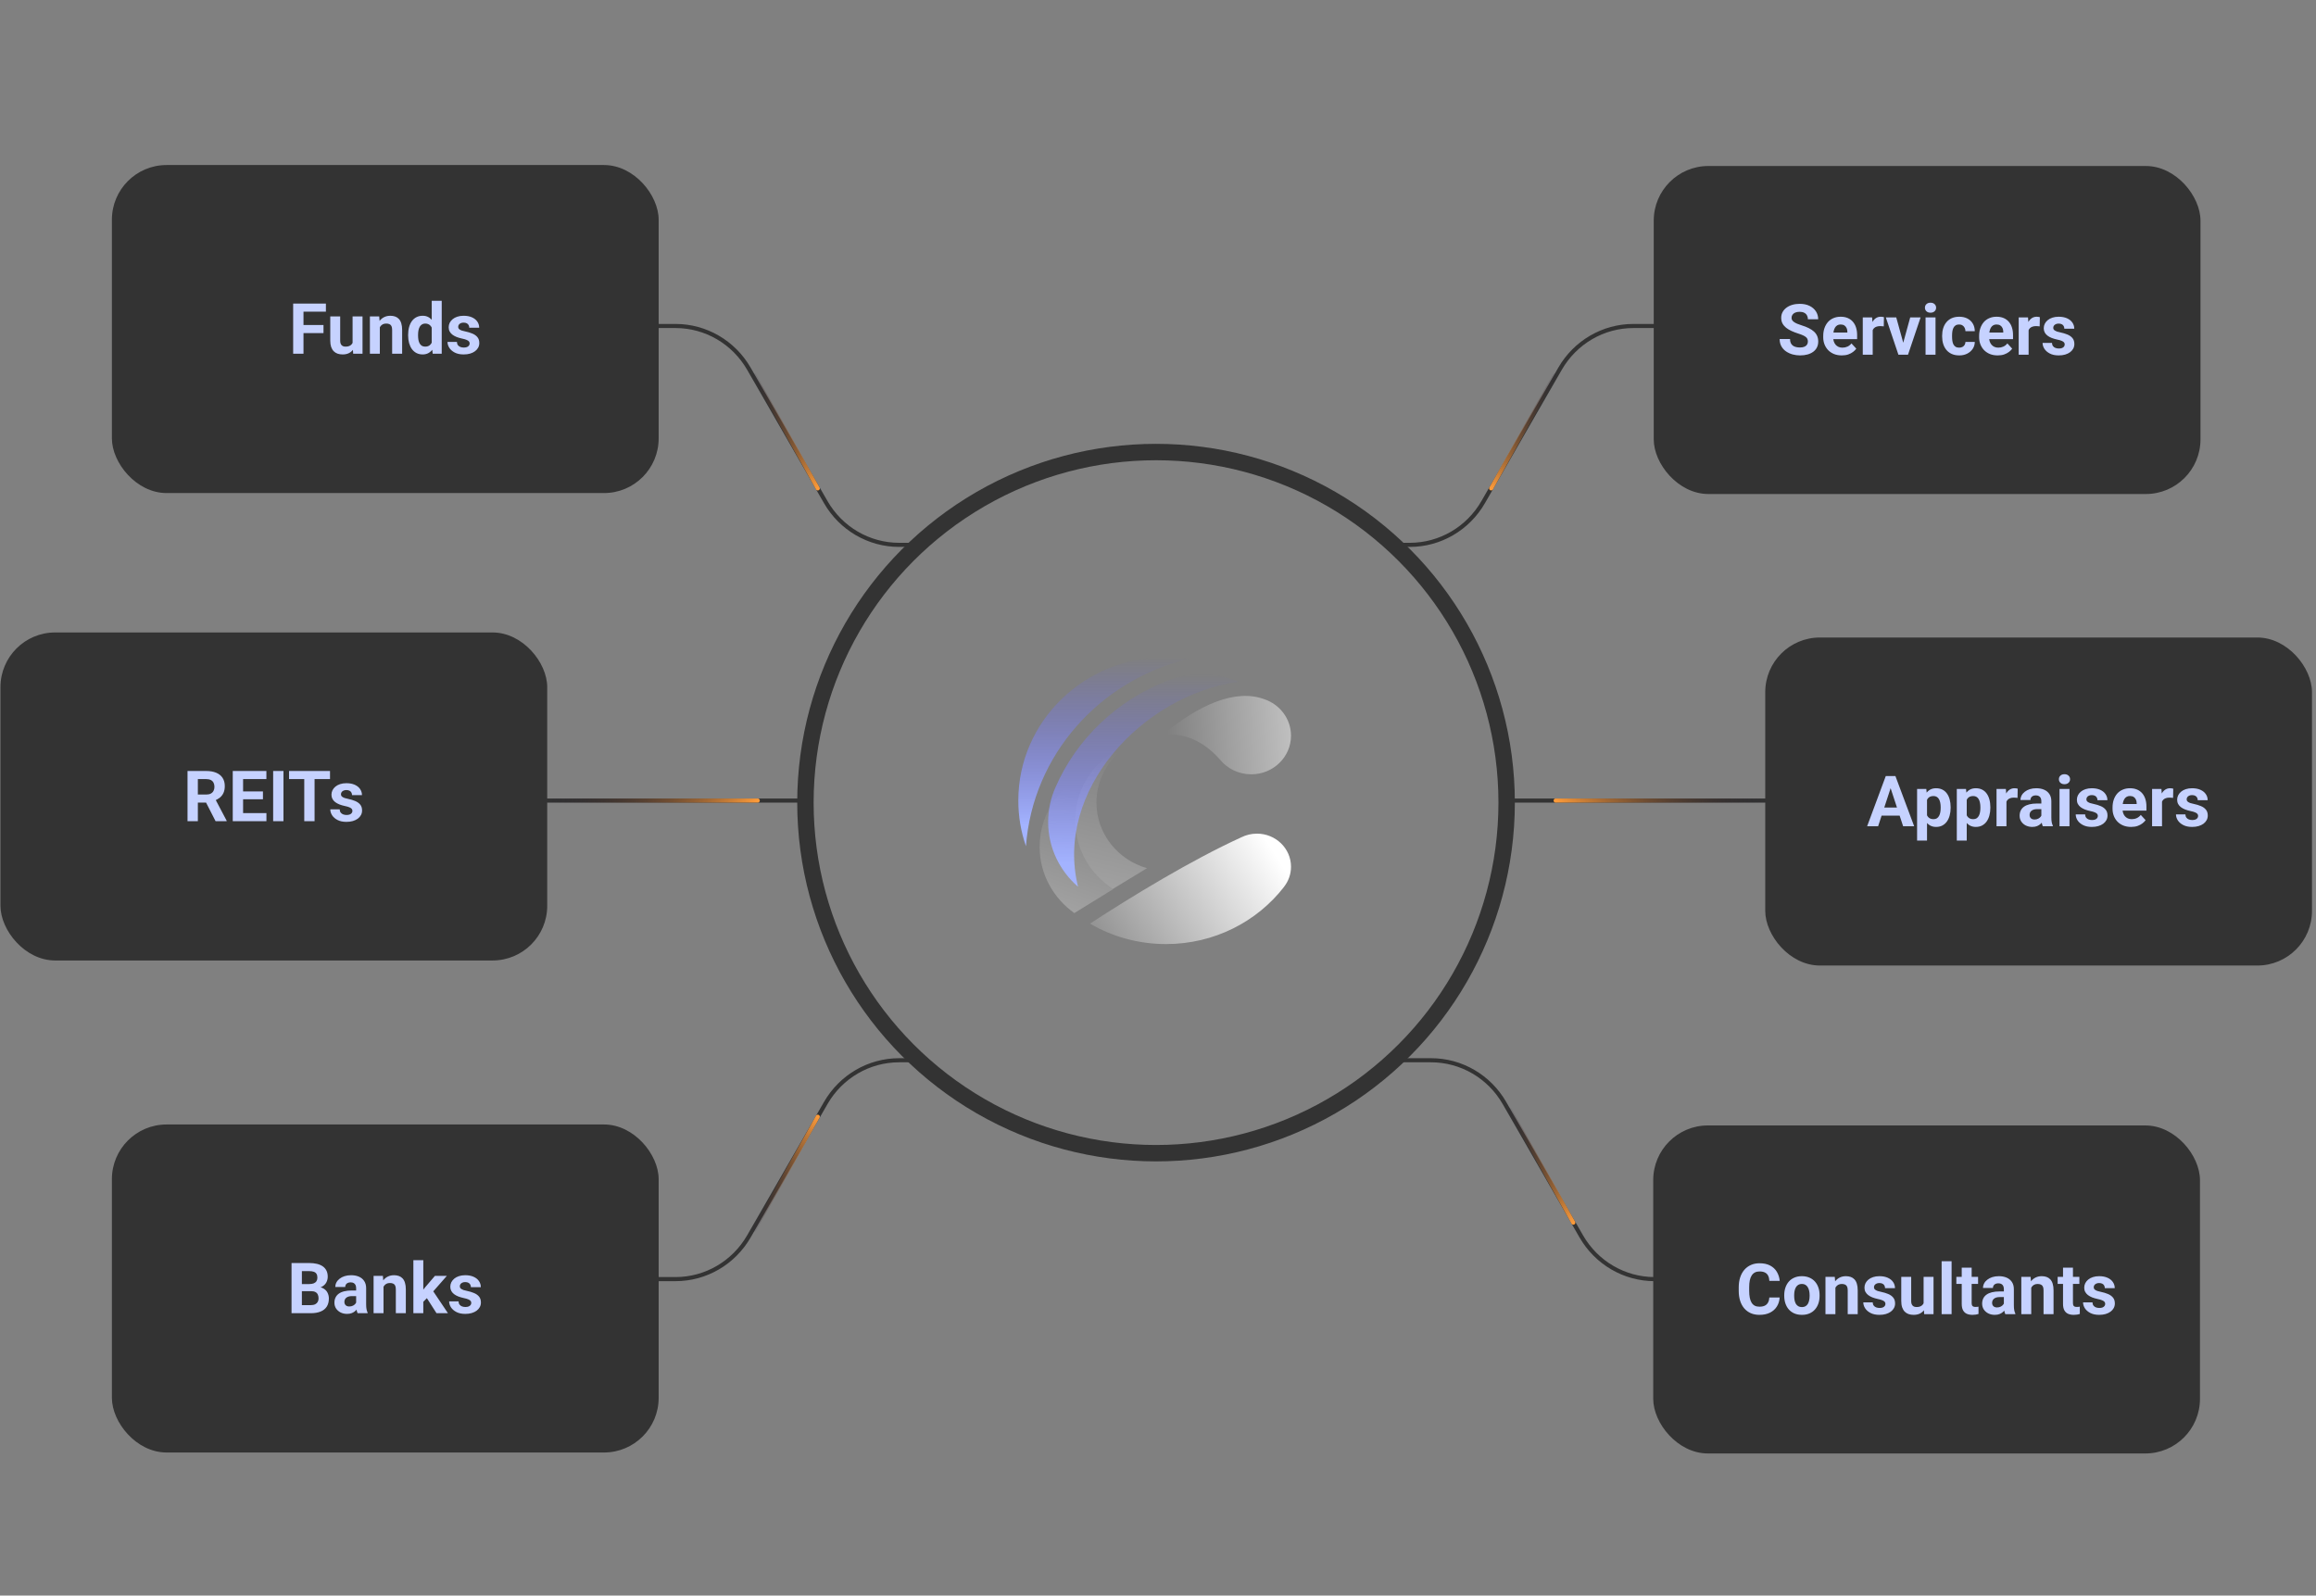 <?xml version="1.0" encoding="UTF-8"?>
<svg xmlns="http://www.w3.org/2000/svg" width="328" height="226" viewBox="0 0 328 226" fill="none">
  <rect x="0" y="0" width="328" height="226" fill="#808080" stroke="none"/>
  <circle cx="163.722" cy="113.683" r="49.655" stroke="#333333" stroke-width="2.323"></circle>
  <g clip-path="url(#clip0_14348_7035)">
    <path d="M181.841 125.618C182.466 124.828 182.837 123.839 182.837 122.766C182.837 120.176 180.675 118.076 178.009 118.076C177.216 118.076 176.468 118.262 175.808 118.591C168.743 121.81 160.226 127 154.367 130.823C157.512 132.661 161.197 133.719 165.136 133.719C171.967 133.719 178.034 130.538 181.851 125.617C181.851 125.617 181.848 125.618 181.841 125.618Z" fill="url(#paint0_linear_14348_7035)"></path>
    <path opacity="0.5" d="M172.765 107.573C173.796 108.853 175.401 109.675 177.204 109.675C180.314 109.675 182.836 107.226 182.836 104.204C182.836 101.804 181.245 99.764 179.03 99.027C174.913 97.525 169.778 99.848 164.732 104.01H164.855C166.555 104.008 169.6 104.003 172.765 107.573Z" fill="url(#paint1_linear_14348_7035)"></path>
    <path opacity="0.3" d="M157.654 125.936C154.407 123.856 152.263 120.282 152.263 116.221C152.263 113.559 153.184 111.106 154.733 109.146C150.337 110.866 147.234 115.047 147.234 119.933C147.234 123.794 149.171 127.214 152.152 129.329L157.654 125.936Z" fill="url(#paint2_linear_14348_7035)"></path>
    <path opacity="0.3" d="M157.613 125.909C154.389 123.826 152.266 120.265 152.266 116.222C152.266 111.068 155.719 106.698 160.5 105.174C157.393 106.811 155.283 110.007 155.283 113.682C155.283 118.081 158.306 121.793 162.443 122.967L157.613 125.909Z" fill="url(#paint3_linear_14348_7035)"></path>
    <path d="M168.403 93.313C167.339 93.15 166.247 93.066 165.136 93.066C153.583 93.066 144.217 102.164 144.217 113.387C144.217 115.65 144.598 117.827 145.3 119.86C146.249 106.921 155.784 96.289 168.403 93.313Z" fill="url(#paint4_linear_14348_7035)"></path>
    <path d="M175.343 96.559C161.644 98.551 149.329 112.059 152.675 125.599C150.077 123.344 148.441 120.065 148.441 116.415C148.441 114.68 148.81 113.028 149.476 111.531C152.449 104.68 158.153 99.221 165.265 96.443C166.773 95.828 168.428 95.488 170.165 95.488C172.01 95.488 173.762 95.871 175.343 96.559Z" fill="url(#paint5_linear_14348_7035)"></path>
  </g>
  <path d="M66.498 113.393L113.775 113.393" stroke="#333333" stroke-width="0.581"></path>
  <path d="M90 46.174H95.675C99.949 46.174 103.904 48.478 106.063 52.228L116.946 71.12C119.106 74.87 123.06 77.174 127.335 77.174H130.001" stroke="#333333" stroke-width="0.581"></path>
  <path d="M115.816 69.174L106.816 53.174" stroke="url(#paint6_linear_14348_7035)" stroke-width="0.581" stroke-linecap="round"></path>
  <path d="M90 181.174H95.675C99.949 181.174 103.904 178.87 106.063 175.12L116.946 156.228C119.106 152.478 123.06 150.174 127.335 150.174H130.001" stroke="#333333" stroke-width="0.581"></path>
  <path d="M115.816 158.174L106.816 174.174" stroke="url(#paint7_linear_14348_7035)" stroke-width="0.581" stroke-linecap="round"></path>
  <path d="M107.317 113.391L76.887 113.391" stroke="url(#paint8_linear_14348_7035)" stroke-width="0.581" stroke-linecap="round"></path>
  <rect x="15.848" y="23.375" width="77.434" height="46.461" rx="7.743" fill="#333333"></rect>
  <path d="M42.982 42.996V50.105H41.518V42.996H42.982ZM45.815 46.033V47.176H42.582V46.033H45.815ZM46.156 42.996V44.144H42.582V42.996H46.156ZM49.935 48.841V44.822H51.342V50.105H50.019L49.935 48.841ZM50.092 47.757L50.507 47.747C50.507 48.099 50.466 48.426 50.385 48.728C50.303 49.028 50.181 49.288 50.019 49.51C49.856 49.728 49.651 49.899 49.403 50.023C49.156 50.143 48.865 50.203 48.529 50.203C48.272 50.203 48.035 50.167 47.816 50.096C47.602 50.021 47.416 49.905 47.26 49.749C47.107 49.59 46.986 49.386 46.898 49.139C46.814 48.888 46.772 48.587 46.772 48.235V44.822H48.178V48.245C48.178 48.401 48.196 48.533 48.231 48.641C48.27 48.748 48.324 48.836 48.393 48.904C48.461 48.973 48.541 49.022 48.632 49.051C48.726 49.08 48.83 49.095 48.944 49.095C49.234 49.095 49.462 49.036 49.628 48.919C49.797 48.802 49.916 48.642 49.984 48.44C50.056 48.235 50.092 48.008 50.092 47.757ZM53.793 45.95V50.105H52.387V44.822H53.705L53.793 45.95ZM53.588 47.278H53.207C53.207 46.888 53.258 46.536 53.358 46.224C53.459 45.908 53.601 45.639 53.783 45.418C53.965 45.193 54.182 45.023 54.433 44.905C54.687 44.785 54.97 44.725 55.282 44.725C55.53 44.725 55.756 44.76 55.961 44.832C56.166 44.904 56.342 45.018 56.488 45.174C56.638 45.33 56.752 45.537 56.83 45.794C56.911 46.051 56.952 46.365 56.952 46.736V50.105H55.536V46.731C55.536 46.497 55.504 46.315 55.438 46.185C55.373 46.054 55.277 45.963 55.15 45.911C55.027 45.856 54.874 45.828 54.691 45.828C54.503 45.828 54.338 45.866 54.198 45.94C54.062 46.015 53.948 46.12 53.856 46.253C53.769 46.383 53.702 46.536 53.656 46.712C53.611 46.888 53.588 47.077 53.588 47.278ZM61.142 48.953V42.605H62.558V50.105H61.283L61.142 48.953ZM57.802 47.527V47.425C57.802 47.021 57.847 46.655 57.938 46.326C58.03 45.994 58.163 45.709 58.339 45.472C58.515 45.234 58.731 45.05 58.988 44.92C59.245 44.79 59.538 44.725 59.867 44.725C60.176 44.725 60.447 44.79 60.678 44.92C60.912 45.05 61.111 45.236 61.273 45.477C61.44 45.714 61.573 45.996 61.674 46.321C61.775 46.644 61.848 46.997 61.894 47.381V47.605C61.848 47.973 61.775 48.315 61.674 48.631C61.573 48.947 61.44 49.223 61.273 49.461C61.111 49.695 60.912 49.878 60.678 50.008C60.443 50.138 60.17 50.203 59.857 50.203C59.529 50.203 59.236 50.136 58.978 50.003C58.725 49.87 58.51 49.682 58.334 49.441C58.161 49.2 58.03 48.917 57.938 48.592C57.847 48.266 57.802 47.911 57.802 47.527ZM59.208 47.425V47.527C59.208 47.745 59.224 47.949 59.257 48.138C59.293 48.327 59.35 48.494 59.428 48.641C59.509 48.784 59.613 48.896 59.74 48.977C59.87 49.056 60.028 49.095 60.214 49.095C60.455 49.095 60.653 49.041 60.81 48.934C60.966 48.823 61.085 48.672 61.166 48.48C61.251 48.287 61.3 48.066 61.312 47.815V47.176C61.303 46.971 61.273 46.787 61.225 46.624C61.179 46.458 61.111 46.316 61.02 46.199C60.932 46.082 60.821 45.991 60.688 45.926C60.557 45.861 60.403 45.828 60.224 45.828C60.041 45.828 59.885 45.87 59.755 45.955C59.625 46.036 59.519 46.149 59.438 46.292C59.359 46.435 59.301 46.605 59.262 46.8C59.226 46.992 59.208 47.2 59.208 47.425ZM66.513 48.645C66.513 48.545 66.483 48.453 66.425 48.372C66.366 48.291 66.257 48.216 66.098 48.148C65.941 48.076 65.715 48.011 65.419 47.952C65.152 47.894 64.903 47.82 64.672 47.732C64.444 47.641 64.245 47.532 64.076 47.405C63.91 47.278 63.78 47.129 63.685 46.956C63.591 46.78 63.544 46.58 63.544 46.355C63.544 46.134 63.591 45.926 63.685 45.73C63.783 45.535 63.922 45.363 64.101 45.213C64.283 45.06 64.504 44.941 64.765 44.856C65.028 44.769 65.325 44.725 65.653 44.725C66.112 44.725 66.506 44.798 66.835 44.944C67.167 45.091 67.421 45.293 67.597 45.55C67.776 45.804 67.865 46.093 67.865 46.419H66.459C66.459 46.282 66.43 46.16 66.371 46.053C66.316 45.942 66.228 45.856 66.107 45.794C65.99 45.729 65.837 45.696 65.648 45.696C65.492 45.696 65.357 45.724 65.243 45.779C65.129 45.831 65.041 45.903 64.98 45.994C64.921 46.082 64.892 46.18 64.892 46.287C64.892 46.368 64.908 46.442 64.94 46.507C64.976 46.569 65.033 46.626 65.111 46.678C65.189 46.73 65.29 46.779 65.414 46.824C65.541 46.867 65.697 46.906 65.883 46.941C66.264 47.02 66.604 47.122 66.903 47.249C67.203 47.373 67.44 47.542 67.616 47.757C67.792 47.968 67.88 48.247 67.88 48.592C67.88 48.826 67.828 49.041 67.724 49.236C67.62 49.432 67.47 49.602 67.274 49.749C67.079 49.892 66.845 50.005 66.571 50.086C66.301 50.164 65.997 50.203 65.658 50.203C65.167 50.203 64.75 50.115 64.408 49.94C64.07 49.764 63.812 49.541 63.637 49.27C63.464 48.997 63.378 48.717 63.378 48.431H64.711C64.717 48.623 64.766 48.777 64.857 48.895C64.952 49.012 65.071 49.096 65.214 49.148C65.36 49.2 65.518 49.227 65.688 49.227C65.87 49.227 66.021 49.202 66.142 49.153C66.262 49.101 66.353 49.033 66.415 48.948C66.48 48.86 66.513 48.759 66.513 48.645Z" fill="#C6D2FF"></path>
  <rect x="0.066" y="89.582" width="77.434" height="46.461" rx="7.743" fill="#333333"></rect>
  <path d="M26.557 109.203H29.208C29.752 109.203 30.219 109.285 30.609 109.447C31.003 109.61 31.306 109.851 31.518 110.17C31.729 110.489 31.835 110.881 31.835 111.347C31.835 111.728 31.77 112.055 31.64 112.328C31.513 112.598 31.332 112.825 31.098 113.007C30.866 113.186 30.595 113.329 30.282 113.437L29.818 113.681H27.514L27.504 112.538H29.218C29.475 112.538 29.688 112.493 29.857 112.401C30.027 112.31 30.154 112.183 30.238 112.021C30.326 111.858 30.37 111.669 30.37 111.454C30.37 111.226 30.328 111.029 30.243 110.863C30.159 110.697 30.03 110.57 29.857 110.482C29.685 110.395 29.468 110.351 29.208 110.351H28.021V116.312H26.557V109.203ZM30.531 116.312L28.91 113.144L30.458 113.134L32.099 116.244V116.312H30.531ZM37.733 115.17V116.312H33.949V115.17H37.733ZM34.428 109.203V116.312H32.963V109.203H34.428ZM37.24 112.099V113.212H33.949V112.099H37.24ZM37.728 109.203V110.351H33.949V109.203H37.728ZM40.145 109.203V116.312H38.685V109.203H40.145ZM44.55 109.203V116.312H43.09V109.203H44.55ZM46.737 109.203V110.351H40.937V109.203H46.737ZM49.911 114.853C49.911 114.752 49.882 114.66 49.823 114.579C49.765 114.498 49.656 114.423 49.496 114.354C49.34 114.283 49.114 114.218 48.817 114.159C48.55 114.101 48.301 114.027 48.07 113.939C47.842 113.848 47.644 113.739 47.475 113.612C47.309 113.485 47.178 113.336 47.084 113.163C46.99 112.987 46.942 112.787 46.942 112.562C46.942 112.341 46.99 112.133 47.084 111.938C47.182 111.742 47.32 111.57 47.499 111.42C47.681 111.267 47.903 111.148 48.163 111.063C48.427 110.976 48.723 110.932 49.052 110.932C49.511 110.932 49.905 111.005 50.233 111.151C50.565 111.298 50.819 111.5 50.995 111.757C51.174 112.011 51.264 112.3 51.264 112.626H49.857C49.857 112.489 49.828 112.367 49.77 112.26C49.714 112.149 49.626 112.063 49.506 112.001C49.389 111.936 49.236 111.903 49.047 111.903C48.891 111.903 48.755 111.931 48.642 111.986C48.528 112.038 48.44 112.11 48.378 112.201C48.319 112.289 48.29 112.387 48.29 112.494C48.29 112.576 48.306 112.649 48.339 112.714C48.375 112.776 48.432 112.833 48.51 112.885C48.588 112.937 48.689 112.986 48.812 113.031C48.94 113.074 49.096 113.113 49.281 113.148C49.662 113.227 50.002 113.329 50.302 113.456C50.601 113.58 50.839 113.749 51.015 113.964C51.19 114.175 51.278 114.454 51.278 114.799C51.278 115.033 51.226 115.248 51.122 115.443C51.018 115.639 50.868 115.81 50.673 115.956C50.477 116.099 50.243 116.212 49.97 116.293C49.7 116.371 49.395 116.41 49.057 116.41C48.565 116.41 48.148 116.322 47.807 116.146C47.468 115.971 47.211 115.748 47.035 115.478C46.863 115.204 46.776 114.924 46.776 114.638H48.109C48.116 114.83 48.165 114.984 48.256 115.102C48.35 115.219 48.469 115.303 48.612 115.355C48.759 115.408 48.917 115.434 49.086 115.434C49.268 115.434 49.42 115.409 49.54 115.36C49.66 115.308 49.752 115.24 49.813 115.155C49.879 115.067 49.911 114.966 49.911 114.853Z" fill="#C6D2FF"></path>
  <rect x="15.848" y="159.271" width="77.434" height="46.461" rx="7.743" fill="#333333"></rect>
  <path d="M44.071 182.882H42.245L42.235 181.876H43.769C44.039 181.876 44.26 181.842 44.433 181.773C44.605 181.702 44.734 181.599 44.818 181.466C44.906 181.329 44.95 181.163 44.95 180.968C44.95 180.746 44.908 180.567 44.823 180.431C44.742 180.294 44.613 180.195 44.438 180.133C44.265 180.071 44.042 180.04 43.769 180.04H42.753V186.002H41.288V178.893H43.769C44.182 178.893 44.551 178.932 44.877 179.01C45.206 179.088 45.484 179.207 45.712 179.366C45.94 179.526 46.114 179.728 46.234 179.972C46.355 180.213 46.415 180.499 46.415 180.831C46.415 181.124 46.348 181.394 46.215 181.642C46.085 181.889 45.878 182.091 45.595 182.247C45.315 182.403 44.949 182.49 44.496 182.506L44.071 182.882ZM44.008 186.002H41.845L42.416 184.859H44.008C44.265 184.859 44.475 184.819 44.638 184.737C44.8 184.653 44.921 184.539 44.999 184.396C45.077 184.252 45.116 184.088 45.116 183.902C45.116 183.694 45.08 183.513 45.009 183.36C44.94 183.207 44.83 183.09 44.677 183.009C44.524 182.924 44.322 182.882 44.071 182.882H42.66L42.67 181.876H44.428L44.765 182.271C45.198 182.265 45.546 182.341 45.81 182.501C46.077 182.657 46.27 182.861 46.391 183.111C46.514 183.362 46.576 183.631 46.576 183.917C46.576 184.373 46.477 184.757 46.278 185.069C46.08 185.379 45.788 185.611 45.404 185.768C45.023 185.924 44.558 186.002 44.008 186.002ZM50.438 184.811V182.457C50.438 182.288 50.411 182.143 50.355 182.022C50.3 181.899 50.214 181.803 50.097 181.734C49.983 181.666 49.835 181.632 49.652 181.632C49.496 181.632 49.361 181.66 49.247 181.715C49.133 181.767 49.045 181.843 48.983 181.944C48.922 182.042 48.891 182.158 48.891 182.291H47.484C47.484 182.066 47.536 181.853 47.641 181.651C47.745 181.45 47.896 181.272 48.095 181.119C48.293 180.963 48.529 180.841 48.803 180.753C49.079 180.665 49.389 180.621 49.73 180.621C50.141 180.621 50.505 180.689 50.824 180.826C51.143 180.963 51.394 181.168 51.576 181.441C51.762 181.715 51.855 182.057 51.855 182.467V184.728C51.855 185.017 51.872 185.255 51.908 185.44C51.944 185.623 51.996 185.782 52.065 185.919V186.002H50.644C50.575 185.859 50.523 185.68 50.487 185.465C50.455 185.247 50.438 185.029 50.438 184.811ZM50.624 182.784L50.634 183.58H49.848C49.662 183.58 49.501 183.601 49.364 183.644C49.227 183.686 49.115 183.746 49.027 183.824C48.94 183.899 48.874 183.987 48.832 184.088C48.793 184.189 48.773 184.299 48.773 184.42C48.773 184.54 48.801 184.649 48.856 184.747C48.912 184.841 48.992 184.916 49.096 184.972C49.2 185.024 49.322 185.05 49.462 185.05C49.673 185.05 49.857 185.007 50.014 184.923C50.17 184.838 50.29 184.734 50.375 184.61C50.463 184.487 50.508 184.369 50.512 184.259L50.883 184.854C50.831 184.988 50.759 185.126 50.668 185.27C50.58 185.413 50.468 185.548 50.331 185.675C50.194 185.799 50.03 185.901 49.838 185.982C49.646 186.061 49.418 186.1 49.154 186.1C48.819 186.1 48.515 186.033 48.241 185.899C47.971 185.763 47.756 185.576 47.597 185.338C47.44 185.097 47.362 184.824 47.362 184.518C47.362 184.241 47.414 183.995 47.519 183.78C47.623 183.565 47.776 183.385 47.977 183.238C48.183 183.089 48.438 182.976 48.744 182.901C49.05 182.823 49.405 182.784 49.809 182.784H50.624ZM54.315 181.847V186.002H52.909V180.719H54.227L54.315 181.847ZM54.11 183.175H53.73C53.73 182.784 53.78 182.433 53.881 182.12C53.982 181.804 54.123 181.536 54.306 181.314C54.488 181.09 54.704 180.919 54.955 180.802C55.209 180.681 55.492 180.621 55.805 180.621C56.052 180.621 56.278 180.657 56.483 180.729C56.688 180.8 56.864 180.914 57.011 181.07C57.16 181.227 57.274 181.433 57.352 181.69C57.434 181.948 57.475 182.262 57.475 182.633V186.002H56.059V182.628C56.059 182.394 56.026 182.211 55.961 182.081C55.896 181.951 55.8 181.86 55.673 181.808C55.549 181.752 55.396 181.725 55.214 181.725C55.025 181.725 54.861 181.762 54.721 181.837C54.584 181.912 54.47 182.016 54.379 182.149C54.291 182.28 54.224 182.433 54.179 182.608C54.133 182.784 54.11 182.973 54.11 183.175ZM59.95 178.497V186.002H58.544V178.497H59.95ZM63.28 180.719L60.985 183.336L59.755 184.581L59.242 183.565L60.219 182.325L61.591 180.719H63.28ZM61.82 186.002L60.258 183.561L61.23 182.711L63.441 186.002H61.82ZM66.742 184.542C66.742 184.441 66.713 184.35 66.654 184.269C66.596 184.187 66.487 184.112 66.327 184.044C66.171 183.972 65.945 183.907 65.648 183.849C65.382 183.79 65.132 183.717 64.901 183.629C64.674 183.538 64.475 183.429 64.306 183.302C64.14 183.175 64.009 183.025 63.915 182.853C63.821 182.677 63.773 182.477 63.773 182.252C63.773 182.031 63.821 181.822 63.915 181.627C64.013 181.432 64.151 181.259 64.33 181.109C64.512 180.956 64.734 180.838 64.994 180.753C65.258 180.665 65.554 180.621 65.883 180.621C66.342 180.621 66.736 180.694 67.064 180.841C67.397 180.987 67.65 181.189 67.826 181.446C68.005 181.7 68.095 181.99 68.095 182.315H66.689C66.689 182.179 66.659 182.057 66.601 181.949C66.545 181.839 66.457 181.752 66.337 181.69C66.22 181.625 66.067 181.593 65.878 181.593C65.722 181.593 65.587 181.62 65.473 181.676C65.359 181.728 65.271 181.799 65.209 181.891C65.15 181.979 65.121 182.076 65.121 182.184C65.121 182.265 65.137 182.338 65.17 182.403C65.206 182.465 65.263 182.522 65.341 182.574C65.419 182.626 65.52 182.675 65.644 182.721C65.77 182.763 65.927 182.802 66.112 182.838C66.493 182.916 66.833 183.019 67.133 183.146C67.432 183.269 67.67 183.438 67.846 183.653C68.022 183.865 68.109 184.143 68.109 184.488C68.109 184.723 68.057 184.938 67.953 185.133C67.849 185.328 67.699 185.499 67.504 185.646C67.309 185.789 67.074 185.901 66.801 185.982C66.531 186.061 66.226 186.1 65.888 186.1C65.396 186.1 64.98 186.012 64.638 185.836C64.299 185.66 64.042 185.437 63.866 185.167C63.694 184.894 63.607 184.614 63.607 184.327H64.94C64.947 184.519 64.996 184.674 65.087 184.791C65.181 184.908 65.3 184.993 65.443 185.045C65.59 185.097 65.748 185.123 65.917 185.123C66.099 185.123 66.251 185.099 66.371 185.05C66.492 184.998 66.583 184.929 66.644 184.845C66.71 184.757 66.742 184.656 66.742 184.542Z" fill="#C6D2FF"></path>
  <path d="M237 46.174H231.325C227.051 46.174 223.096 48.478 220.937 52.228L210.054 71.12C207.894 74.87 203.94 77.174 199.665 77.174H196.999" stroke="#333333" stroke-width="0.581"></path>
  <path d="M211.184 69.174L220.184 53.174" stroke="url(#paint9_linear_14348_7035)" stroke-width="0.581" stroke-linecap="round"></path>
  <path d="M197 150.174H202.675C206.949 150.174 210.904 152.478 213.063 156.228L223.946 175.12C226.106 178.87 230.06 181.174 234.335 181.174H237.001" stroke="#333333" stroke-width="0.581"></path>
  <path d="M222.816 173.174L213.816 157.174" stroke="url(#paint10_linear_14348_7035)" stroke-width="0.581" stroke-linecap="round"></path>
  <path d="M317.33 113.393L213.083 113.393" stroke="#333333" stroke-width="0.581"></path>
  <path d="M220.314 113.391L250.744 113.391" stroke="url(#paint11_linear_14348_7035)" stroke-width="0.581" stroke-linecap="round"></path>
  <rect x="234.207" y="23.512" width="77.434" height="46.461" rx="7.743" fill="#333333"></rect>
  <path d="M256.039 48.382C256.039 48.255 256.02 48.141 255.98 48.04C255.945 47.936 255.876 47.842 255.775 47.757C255.674 47.669 255.533 47.583 255.351 47.498C255.168 47.413 254.932 47.325 254.643 47.234C254.32 47.13 254.014 47.013 253.725 46.883C253.438 46.753 253.184 46.601 252.963 46.429C252.745 46.253 252.572 46.05 252.445 45.818C252.322 45.587 252.26 45.319 252.26 45.013C252.26 44.717 252.325 44.448 252.455 44.207C252.585 43.963 252.768 43.755 253.002 43.582C253.236 43.406 253.513 43.271 253.832 43.177C254.154 43.082 254.507 43.035 254.892 43.035C255.416 43.035 255.873 43.13 256.264 43.318C256.654 43.507 256.957 43.766 257.172 44.095C257.39 44.423 257.499 44.8 257.499 45.223H256.044C256.044 45.014 256 44.832 255.912 44.676C255.827 44.516 255.697 44.391 255.521 44.3C255.349 44.209 255.131 44.163 254.867 44.163C254.613 44.163 254.402 44.202 254.232 44.28C254.063 44.355 253.936 44.458 253.852 44.588C253.767 44.715 253.725 44.858 253.725 45.018C253.725 45.138 253.754 45.247 253.812 45.345C253.874 45.442 253.965 45.533 254.086 45.618C254.206 45.703 254.354 45.783 254.53 45.857C254.706 45.932 254.91 46.005 255.141 46.077C255.528 46.194 255.868 46.326 256.161 46.473C256.457 46.619 256.705 46.783 256.903 46.966C257.102 47.148 257.252 47.355 257.353 47.586C257.453 47.817 257.504 48.079 257.504 48.372C257.504 48.681 257.444 48.958 257.323 49.202C257.203 49.446 257.029 49.653 256.801 49.822C256.573 49.992 256.301 50.12 255.985 50.208C255.67 50.296 255.316 50.34 254.926 50.34C254.574 50.34 254.228 50.294 253.886 50.203C253.544 50.109 253.233 49.967 252.953 49.778C252.676 49.59 252.455 49.349 252.289 49.056C252.123 48.763 252.04 48.416 252.04 48.016H253.51C253.51 48.237 253.544 48.424 253.612 48.577C253.681 48.73 253.777 48.854 253.9 48.948C254.027 49.043 254.177 49.111 254.35 49.153C254.525 49.196 254.717 49.217 254.926 49.217C255.18 49.217 255.388 49.181 255.551 49.109C255.717 49.038 255.839 48.938 255.917 48.812C255.998 48.685 256.039 48.541 256.039 48.382ZM260.844 50.34C260.434 50.34 260.066 50.275 259.74 50.145C259.415 50.011 259.138 49.827 258.91 49.593C258.686 49.358 258.513 49.087 258.393 48.777C258.272 48.465 258.212 48.133 258.212 47.781V47.586C258.212 47.185 258.269 46.819 258.383 46.487C258.497 46.155 258.66 45.867 258.871 45.623C259.086 45.379 259.346 45.192 259.652 45.062C259.958 44.928 260.303 44.861 260.688 44.861C261.062 44.861 261.394 44.923 261.684 45.047C261.973 45.171 262.216 45.346 262.411 45.574C262.61 45.802 262.759 46.075 262.86 46.395C262.961 46.71 263.012 47.062 263.012 47.449V48.035H258.812V47.098H261.63V46.99C261.63 46.795 261.594 46.621 261.522 46.468C261.454 46.312 261.35 46.188 261.21 46.097C261.07 46.005 260.891 45.96 260.673 45.96C260.487 45.96 260.328 46.001 260.194 46.082C260.061 46.163 259.952 46.277 259.867 46.424C259.786 46.57 259.724 46.743 259.682 46.941C259.643 47.137 259.623 47.352 259.623 47.586V47.781C259.623 47.993 259.652 48.188 259.711 48.367C259.773 48.546 259.859 48.701 259.97 48.831C260.084 48.961 260.22 49.062 260.38 49.134C260.543 49.205 260.727 49.241 260.932 49.241C261.186 49.241 261.422 49.192 261.64 49.095C261.861 48.994 262.051 48.842 262.211 48.641L262.895 49.383C262.784 49.542 262.632 49.695 262.44 49.842C262.252 49.988 262.024 50.109 261.757 50.203C261.49 50.294 261.186 50.34 260.844 50.34ZM265.219 46.111V50.242H263.812V44.959H265.136L265.219 46.111ZM266.811 44.925L266.786 46.228C266.718 46.219 266.635 46.211 266.537 46.204C266.443 46.194 266.356 46.19 266.278 46.19C266.08 46.19 265.907 46.215 265.761 46.268C265.618 46.316 265.497 46.39 265.399 46.487C265.305 46.585 265.233 46.704 265.185 46.844C265.139 46.984 265.113 47.143 265.106 47.322L264.823 47.234C264.823 46.893 264.857 46.578 264.926 46.292C264.994 46.002 265.093 45.75 265.224 45.535C265.357 45.32 265.52 45.154 265.712 45.037C265.904 44.92 266.124 44.861 266.371 44.861C266.449 44.861 266.529 44.868 266.61 44.881C266.692 44.891 266.758 44.905 266.811 44.925ZM269.359 49.217L270.531 44.959H272.001L270.219 50.242H269.33L269.359 49.217ZM268.554 44.959L269.73 49.222L269.755 50.242H268.861L267.079 44.959H268.554ZM274.115 44.959V50.242H272.704V44.959H274.115ZM272.616 43.582C272.616 43.377 272.688 43.208 272.831 43.074C272.974 42.941 273.166 42.874 273.407 42.874C273.645 42.874 273.835 42.941 273.979 43.074C274.125 43.208 274.198 43.377 274.198 43.582C274.198 43.787 274.125 43.956 273.979 44.09C273.835 44.223 273.645 44.29 273.407 44.29C273.166 44.29 272.974 44.223 272.831 44.09C272.688 43.956 272.616 43.787 272.616 43.582ZM277.46 49.241C277.632 49.241 277.785 49.209 277.919 49.144C278.052 49.075 278.157 48.981 278.231 48.86C278.31 48.737 278.35 48.592 278.354 48.426H279.677C279.674 48.797 279.574 49.127 279.379 49.417C279.184 49.703 278.922 49.93 278.593 50.096C278.264 50.258 277.896 50.34 277.489 50.34C277.079 50.34 276.721 50.272 276.415 50.135C276.112 49.998 275.86 49.809 275.658 49.568C275.456 49.324 275.305 49.041 275.204 48.719C275.103 48.393 275.053 48.045 275.053 47.674V47.532C275.053 47.158 275.103 46.81 275.204 46.487C275.305 46.162 275.456 45.879 275.658 45.638C275.86 45.394 276.112 45.203 276.415 45.066C276.718 44.93 277.073 44.861 277.479 44.861C277.912 44.861 278.292 44.944 278.617 45.11C278.946 45.276 279.203 45.514 279.389 45.823C279.577 46.129 279.674 46.492 279.677 46.912H278.354C278.35 46.736 278.313 46.577 278.241 46.434C278.173 46.29 278.072 46.176 277.938 46.092C277.808 46.004 277.647 45.96 277.455 45.96C277.25 45.96 277.082 46.004 276.952 46.092C276.822 46.176 276.721 46.294 276.649 46.443C276.578 46.59 276.527 46.758 276.498 46.946C276.472 47.132 276.459 47.327 276.459 47.532V47.674C276.459 47.879 276.472 48.076 276.498 48.265C276.524 48.453 276.573 48.621 276.645 48.768C276.719 48.914 276.822 49.03 276.952 49.114C277.082 49.199 277.252 49.241 277.46 49.241ZM282.924 50.34C282.514 50.34 282.146 50.275 281.82 50.145C281.495 50.011 281.218 49.827 280.99 49.593C280.766 49.358 280.593 49.087 280.473 48.777C280.352 48.465 280.292 48.133 280.292 47.781V47.586C280.292 47.185 280.349 46.819 280.463 46.487C280.577 46.155 280.74 45.867 280.951 45.623C281.166 45.379 281.426 45.192 281.732 45.062C282.038 44.928 282.383 44.861 282.768 44.861C283.142 44.861 283.474 44.923 283.764 45.047C284.053 45.171 284.296 45.346 284.491 45.574C284.69 45.802 284.84 46.075 284.94 46.395C285.041 46.71 285.092 47.062 285.092 47.449V48.035H280.893V47.098H283.71V46.99C283.71 46.795 283.674 46.621 283.603 46.468C283.534 46.312 283.43 46.188 283.29 46.097C283.15 46.005 282.971 45.96 282.753 45.96C282.567 45.96 282.408 46.001 282.274 46.082C282.141 46.163 282.032 46.277 281.947 46.424C281.866 46.57 281.804 46.743 281.762 46.941C281.723 47.137 281.703 47.352 281.703 47.586V47.781C281.703 47.993 281.732 48.188 281.791 48.367C281.853 48.546 281.939 48.701 282.05 48.831C282.164 48.961 282.3 49.062 282.46 49.134C282.623 49.205 282.807 49.241 283.012 49.241C283.266 49.241 283.502 49.192 283.72 49.095C283.941 48.994 284.132 48.842 284.291 48.641L284.975 49.383C284.864 49.542 284.713 49.695 284.521 49.842C284.332 49.988 284.104 50.109 283.837 50.203C283.57 50.294 283.266 50.34 282.924 50.34ZM287.299 46.111V50.242H285.893V44.959H287.216L287.299 46.111ZM288.891 44.925L288.866 46.228C288.798 46.219 288.715 46.211 288.617 46.204C288.523 46.194 288.437 46.19 288.358 46.19C288.16 46.19 287.987 46.215 287.841 46.268C287.698 46.316 287.577 46.39 287.479 46.487C287.385 46.585 287.313 46.704 287.265 46.844C287.219 46.984 287.193 47.143 287.187 47.322L286.903 47.234C286.903 46.893 286.938 46.578 287.006 46.292C287.074 46.002 287.174 45.75 287.304 45.535C287.437 45.32 287.6 45.154 287.792 45.037C287.984 44.92 288.204 44.861 288.451 44.861C288.529 44.861 288.609 44.868 288.69 44.881C288.772 44.891 288.839 44.905 288.891 44.925ZM292.411 48.782C292.411 48.681 292.382 48.59 292.323 48.509C292.265 48.427 292.156 48.352 291.996 48.284C291.84 48.213 291.614 48.148 291.317 48.089C291.05 48.03 290.801 47.957 290.57 47.869C290.342 47.778 290.144 47.669 289.975 47.542C289.809 47.415 289.678 47.265 289.584 47.093C289.49 46.917 289.442 46.717 289.442 46.492C289.442 46.271 289.49 46.062 289.584 45.867C289.682 45.672 289.82 45.499 289.999 45.35C290.181 45.197 290.403 45.078 290.663 44.993C290.927 44.905 291.223 44.861 291.552 44.861C292.011 44.861 292.405 44.935 292.733 45.081C293.065 45.227 293.319 45.429 293.495 45.687C293.674 45.94 293.764 46.23 293.764 46.556H292.357C292.357 46.419 292.328 46.297 292.27 46.19C292.214 46.079 292.126 45.992 292.006 45.931C291.889 45.866 291.736 45.833 291.547 45.833C291.391 45.833 291.256 45.861 291.142 45.916C291.028 45.968 290.94 46.04 290.878 46.131C290.819 46.219 290.79 46.316 290.79 46.424C290.79 46.505 290.806 46.578 290.839 46.644C290.875 46.705 290.932 46.762 291.01 46.815C291.088 46.867 291.189 46.915 291.312 46.961C291.439 47.003 291.596 47.042 291.781 47.078C292.162 47.156 292.502 47.259 292.802 47.386C293.101 47.509 293.339 47.679 293.515 47.894C293.69 48.105 293.778 48.383 293.778 48.728C293.778 48.963 293.726 49.178 293.622 49.373C293.518 49.568 293.368 49.739 293.173 49.886C292.978 50.029 292.743 50.141 292.47 50.223C292.2 50.301 291.895 50.34 291.557 50.34C291.065 50.34 290.648 50.252 290.307 50.076C289.968 49.9 289.711 49.677 289.535 49.407C289.363 49.134 289.276 48.854 289.276 48.567H290.609C290.616 48.759 290.665 48.914 290.756 49.031C290.85 49.148 290.969 49.233 291.112 49.285C291.259 49.337 291.417 49.363 291.586 49.363C291.768 49.363 291.92 49.339 292.04 49.29C292.16 49.238 292.252 49.17 292.313 49.085C292.379 48.997 292.411 48.896 292.411 48.782Z" fill="#C6D2FF"></path>
  <rect x="250" y="90.297" width="77.434" height="46.461" rx="7.743" fill="#333333"></rect>
  <path d="M267.921 111.134L265.987 117.027H264.43L267.071 109.918H268.062L267.921 111.134ZM269.527 117.027L267.589 111.134L267.433 109.918H268.434L271.09 117.027H269.527ZM269.439 114.381V115.528H265.685V114.381H269.439ZM272.911 112.76V119.059H271.505V111.744H272.809L272.911 112.76ZM276.256 114.327V114.43C276.256 114.814 276.21 115.17 276.119 115.499C276.031 115.828 275.901 116.114 275.729 116.358C275.556 116.599 275.341 116.788 275.084 116.925C274.83 117.058 274.537 117.125 274.205 117.125C273.883 117.125 273.603 117.06 273.365 116.93C273.128 116.799 272.927 116.617 272.765 116.383C272.605 116.145 272.477 115.87 272.379 115.558C272.281 115.245 272.206 114.91 272.154 114.552V114.283C272.206 113.899 272.281 113.548 272.379 113.229C272.477 112.906 272.605 112.628 272.765 112.394C272.927 112.156 273.126 111.972 273.36 111.842C273.598 111.712 273.876 111.646 274.195 111.646C274.531 111.646 274.825 111.71 275.079 111.837C275.336 111.964 275.551 112.146 275.724 112.384C275.899 112.621 276.031 112.905 276.119 113.233C276.21 113.562 276.256 113.927 276.256 114.327ZM274.845 114.43V114.327C274.845 114.103 274.825 113.896 274.786 113.707C274.75 113.515 274.692 113.347 274.61 113.204C274.532 113.061 274.428 112.95 274.298 112.872C274.171 112.791 274.016 112.75 273.834 112.75C273.642 112.75 273.478 112.781 273.341 112.843C273.207 112.905 273.098 112.994 273.014 113.111C272.929 113.229 272.866 113.368 272.823 113.531C272.781 113.694 272.755 113.878 272.745 114.083V114.762C272.761 115.003 272.807 115.219 272.882 115.411C272.957 115.6 273.072 115.75 273.229 115.86C273.385 115.971 273.59 116.026 273.844 116.026C274.029 116.026 274.186 115.986 274.312 115.904C274.439 115.82 274.542 115.704 274.62 115.558C274.701 115.411 274.758 115.242 274.791 115.05C274.827 114.858 274.845 114.651 274.845 114.43ZM278.536 112.76V119.059H277.13V111.744H278.434L278.536 112.76ZM281.881 114.327V114.43C281.881 114.814 281.835 115.17 281.744 115.499C281.656 115.828 281.526 116.114 281.354 116.358C281.181 116.599 280.966 116.788 280.709 116.925C280.455 117.058 280.162 117.125 279.83 117.125C279.508 117.125 279.228 117.06 278.99 116.93C278.753 116.799 278.552 116.617 278.39 116.383C278.23 116.145 278.102 115.87 278.004 115.558C277.906 115.245 277.831 114.91 277.779 114.552V114.283C277.831 113.899 277.906 113.548 278.004 113.229C278.102 112.906 278.23 112.628 278.39 112.394C278.552 112.156 278.751 111.972 278.985 111.842C279.223 111.712 279.501 111.646 279.82 111.646C280.156 111.646 280.45 111.71 280.704 111.837C280.961 111.964 281.176 112.146 281.349 112.384C281.524 112.621 281.656 112.905 281.744 113.233C281.835 113.562 281.881 113.927 281.881 114.327ZM280.47 114.43V114.327C280.47 114.103 280.45 113.896 280.411 113.707C280.375 113.515 280.317 113.347 280.235 113.204C280.157 113.061 280.053 112.95 279.923 112.872C279.796 112.791 279.641 112.75 279.459 112.75C279.267 112.75 279.103 112.781 278.966 112.843C278.832 112.905 278.723 112.994 278.639 113.111C278.554 113.229 278.491 113.368 278.448 113.531C278.406 113.694 278.38 113.878 278.37 114.083V114.762C278.386 115.003 278.432 115.219 278.507 115.411C278.582 115.6 278.697 115.75 278.854 115.86C279.01 115.971 279.215 116.026 279.469 116.026C279.654 116.026 279.811 115.986 279.938 115.904C280.064 115.82 280.167 115.704 280.245 115.558C280.326 115.411 280.383 115.242 280.416 115.05C280.452 114.858 280.47 114.651 280.47 114.43ZM284.161 112.896V117.027H282.755V111.744H284.078L284.161 112.896ZM285.753 111.71L285.729 113.014C285.66 113.004 285.577 112.996 285.479 112.989C285.385 112.979 285.299 112.975 285.221 112.975C285.022 112.975 284.85 113.001 284.703 113.053C284.56 113.102 284.439 113.175 284.342 113.272C284.247 113.37 284.176 113.489 284.127 113.629C284.081 113.769 284.055 113.928 284.049 114.107L283.766 114.02C283.766 113.678 283.8 113.364 283.868 113.077C283.937 112.787 284.036 112.535 284.166 112.32C284.299 112.105 284.462 111.939 284.654 111.822C284.846 111.705 285.066 111.646 285.313 111.646C285.392 111.646 285.471 111.653 285.553 111.666C285.634 111.676 285.701 111.69 285.753 111.71ZM289.103 115.836V113.482C289.103 113.313 289.075 113.168 289.02 113.048C288.964 112.924 288.878 112.828 288.761 112.76C288.647 112.691 288.499 112.657 288.316 112.657C288.16 112.657 288.025 112.685 287.911 112.74C287.797 112.792 287.709 112.869 287.647 112.97C287.586 113.067 287.555 113.183 287.555 113.316H286.148C286.148 113.092 286.201 112.879 286.305 112.677C286.409 112.475 286.56 112.298 286.759 112.145C286.957 111.988 287.193 111.866 287.467 111.778C287.743 111.69 288.053 111.646 288.395 111.646C288.805 111.646 289.169 111.715 289.488 111.852C289.807 111.988 290.058 112.193 290.24 112.467C290.426 112.74 290.519 113.082 290.519 113.492V115.753C290.519 116.043 290.536 116.28 290.572 116.466C290.608 116.648 290.66 116.808 290.729 116.944V117.027H289.308C289.239 116.884 289.187 116.705 289.151 116.49C289.119 116.272 289.103 116.054 289.103 115.836ZM289.288 113.81L289.298 114.605H288.512C288.326 114.605 288.165 114.627 288.028 114.669C287.892 114.711 287.779 114.771 287.691 114.85C287.604 114.924 287.538 115.012 287.496 115.113C287.457 115.214 287.438 115.325 287.438 115.445C287.438 115.566 287.465 115.675 287.521 115.772C287.576 115.867 287.656 115.942 287.76 115.997C287.864 116.049 287.986 116.075 288.126 116.075C288.338 116.075 288.521 116.033 288.678 115.948C288.834 115.864 288.954 115.759 289.039 115.636C289.127 115.512 289.173 115.395 289.176 115.284L289.547 115.88C289.495 116.013 289.423 116.152 289.332 116.295C289.244 116.438 289.132 116.573 288.995 116.7C288.858 116.824 288.694 116.926 288.502 117.008C288.31 117.086 288.082 117.125 287.818 117.125C287.483 117.125 287.179 117.058 286.905 116.925C286.635 116.788 286.42 116.601 286.261 116.363C286.104 116.122 286.026 115.849 286.026 115.543C286.026 115.266 286.078 115.021 286.183 114.806C286.287 114.591 286.44 114.41 286.642 114.264C286.847 114.114 287.102 114.002 287.408 113.927C287.714 113.849 288.069 113.81 288.473 113.81H289.288ZM293.087 111.744V117.027H291.676V111.744H293.087ZM291.588 110.367C291.588 110.162 291.66 109.993 291.803 109.859C291.946 109.726 292.138 109.659 292.379 109.659C292.617 109.659 292.807 109.726 292.95 109.859C293.097 109.993 293.17 110.162 293.17 110.367C293.17 110.572 293.097 110.742 292.95 110.875C292.807 111.008 292.617 111.075 292.379 111.075C292.138 111.075 291.946 111.008 291.803 110.875C291.66 110.742 291.588 110.572 291.588 110.367ZM297.105 115.567C297.105 115.466 297.076 115.375 297.018 115.294C296.959 115.213 296.85 115.138 296.69 115.069C296.534 114.998 296.308 114.933 296.012 114.874C295.745 114.815 295.496 114.742 295.265 114.654C295.037 114.563 294.838 114.454 294.669 114.327C294.503 114.2 294.373 114.05 294.278 113.878C294.184 113.702 294.137 113.502 294.137 113.277C294.137 113.056 294.184 112.848 294.278 112.652C294.376 112.457 294.514 112.285 294.693 112.135C294.876 111.982 295.097 111.863 295.357 111.778C295.621 111.69 295.917 111.646 296.246 111.646C296.705 111.646 297.099 111.72 297.428 111.866C297.76 112.013 298.014 112.215 298.189 112.472C298.368 112.726 298.458 113.015 298.458 113.341H297.052C297.052 113.204 297.022 113.082 296.964 112.975C296.909 112.864 296.821 112.778 296.7 112.716C296.583 112.651 296.43 112.618 296.241 112.618C296.085 112.618 295.95 112.646 295.836 112.701C295.722 112.753 295.634 112.825 295.572 112.916C295.514 113.004 295.484 113.102 295.484 113.209C295.484 113.29 295.501 113.364 295.533 113.429C295.569 113.491 295.626 113.548 295.704 113.6C295.782 113.652 295.883 113.701 296.007 113.746C296.134 113.788 296.29 113.827 296.476 113.863C296.856 113.941 297.197 114.044 297.496 114.171C297.796 114.295 298.033 114.464 298.209 114.679C298.385 114.89 298.473 115.169 298.473 115.514C298.473 115.748 298.421 115.963 298.316 116.158C298.212 116.354 298.062 116.524 297.867 116.671C297.672 116.814 297.438 116.926 297.164 117.008C296.894 117.086 296.59 117.125 296.251 117.125C295.759 117.125 295.343 117.037 295.001 116.861C294.662 116.686 294.405 116.463 294.229 116.192C294.057 115.919 293.971 115.639 293.971 115.353H295.304C295.31 115.545 295.359 115.699 295.45 115.816C295.545 115.934 295.663 116.018 295.807 116.07C295.953 116.122 296.111 116.148 296.28 116.148C296.463 116.148 296.614 116.124 296.734 116.075C296.855 116.023 296.946 115.955 297.008 115.87C297.073 115.782 297.105 115.681 297.105 115.567ZM301.817 117.125C301.407 117.125 301.039 117.06 300.714 116.93C300.388 116.796 300.112 116.612 299.884 116.378C299.659 116.144 299.487 115.872 299.366 115.562C299.246 115.25 299.186 114.918 299.186 114.566V114.371C299.186 113.971 299.243 113.604 299.356 113.272C299.47 112.94 299.633 112.652 299.845 112.408C300.06 112.164 300.32 111.977 300.626 111.847C300.932 111.713 301.277 111.646 301.661 111.646C302.035 111.646 302.368 111.708 302.657 111.832C302.947 111.956 303.189 112.132 303.385 112.359C303.583 112.587 303.733 112.861 303.834 113.18C303.935 113.495 303.985 113.847 303.985 114.234V114.82H299.786V113.883H302.604V113.775C302.604 113.58 302.568 113.406 302.496 113.253C302.428 113.097 302.324 112.973 302.184 112.882C302.044 112.791 301.865 112.745 301.646 112.745C301.461 112.745 301.301 112.786 301.168 112.867C301.035 112.949 300.925 113.062 300.841 113.209C300.759 113.355 300.698 113.528 300.655 113.727C300.616 113.922 300.597 114.137 300.597 114.371V114.566C300.597 114.778 300.626 114.973 300.685 115.152C300.746 115.331 300.833 115.486 300.943 115.616C301.057 115.746 301.194 115.847 301.354 115.919C301.516 115.991 301.7 116.026 301.905 116.026C302.159 116.026 302.395 115.978 302.613 115.88C302.835 115.779 303.025 115.628 303.185 115.426L303.868 116.168C303.757 116.327 303.606 116.48 303.414 116.627C303.225 116.773 302.997 116.894 302.73 116.988C302.464 117.079 302.159 117.125 301.817 117.125ZM306.192 112.896V117.027H304.786V111.744H306.109L306.192 112.896ZM307.784 111.71L307.76 113.014C307.691 113.004 307.608 112.996 307.511 112.989C307.416 112.979 307.33 112.975 307.252 112.975C307.053 112.975 306.881 113.001 306.734 113.053C306.591 113.102 306.471 113.175 306.373 113.272C306.279 113.37 306.207 113.489 306.158 113.629C306.113 113.769 306.087 113.928 306.08 114.107L305.797 114.02C305.797 113.678 305.831 113.364 305.899 113.077C305.968 112.787 306.067 112.535 306.197 112.32C306.331 112.105 306.493 111.939 306.686 111.822C306.878 111.705 307.097 111.646 307.345 111.646C307.423 111.646 307.503 111.653 307.584 111.666C307.665 111.676 307.732 111.69 307.784 111.71ZM311.305 115.567C311.305 115.466 311.275 115.375 311.217 115.294C311.158 115.213 311.049 115.138 310.89 115.069C310.733 114.998 310.507 114.933 310.211 114.874C309.944 114.815 309.695 114.742 309.464 114.654C309.236 114.563 309.037 114.454 308.868 114.327C308.702 114.2 308.572 114.05 308.478 113.878C308.383 113.702 308.336 113.502 308.336 113.277C308.336 113.056 308.383 112.848 308.478 112.652C308.575 112.457 308.714 112.285 308.893 112.135C309.075 111.982 309.296 111.863 309.557 111.778C309.82 111.69 310.117 111.646 310.445 111.646C310.904 111.646 311.298 111.72 311.627 111.866C311.959 112.013 312.213 112.215 312.389 112.472C312.568 112.726 312.657 113.015 312.657 113.341H311.251C311.251 113.204 311.222 113.082 311.163 112.975C311.108 112.864 311.02 112.778 310.899 112.716C310.782 112.651 310.629 112.618 310.44 112.618C310.284 112.618 310.149 112.646 310.035 112.701C309.921 112.753 309.833 112.825 309.771 112.916C309.713 113.004 309.684 113.102 309.684 113.209C309.684 113.29 309.7 113.364 309.732 113.429C309.768 113.491 309.825 113.548 309.903 113.6C309.981 113.652 310.082 113.701 310.206 113.746C310.333 113.788 310.489 113.827 310.675 113.863C311.056 113.941 311.396 114.044 311.695 114.171C311.995 114.295 312.232 114.464 312.408 114.679C312.584 114.89 312.672 115.169 312.672 115.514C312.672 115.748 312.62 115.963 312.516 116.158C312.411 116.354 312.262 116.524 312.066 116.671C311.871 116.814 311.637 116.926 311.363 117.008C311.093 117.086 310.789 117.125 310.45 117.125C309.959 117.125 309.542 117.037 309.2 116.861C308.862 116.686 308.604 116.463 308.429 116.192C308.256 115.919 308.17 115.639 308.17 115.353H309.503C309.509 115.545 309.558 115.699 309.649 115.816C309.744 115.934 309.863 116.018 310.006 116.07C310.152 116.122 310.31 116.148 310.479 116.148C310.662 116.148 310.813 116.124 310.934 116.075C311.054 116.023 311.145 115.955 311.207 115.87C311.272 115.782 311.305 115.681 311.305 115.567Z" fill="#C6D2FF"></path>
  <rect x="234.135" y="159.408" width="77.434" height="46.461" rx="7.743" fill="#333333"></rect>
  <path d="M250.581 183.78H252.041C252.012 184.259 251.88 184.684 251.646 185.055C251.414 185.426 251.09 185.715 250.674 185.924C250.26 186.132 249.762 186.236 249.18 186.236C248.724 186.236 248.315 186.158 247.954 186.002C247.593 185.842 247.284 185.615 247.026 185.318C246.772 185.022 246.579 184.664 246.445 184.244C246.312 183.824 246.245 183.354 246.245 182.833V182.34C246.245 181.819 246.313 181.349 246.45 180.929C246.59 180.506 246.789 180.146 247.046 179.85C247.306 179.553 247.617 179.326 247.979 179.166C248.34 179.007 248.743 178.927 249.189 178.927C249.782 178.927 250.282 179.034 250.688 179.249C251.099 179.464 251.416 179.76 251.641 180.138C251.868 180.515 252.005 180.945 252.051 181.427H250.586C250.57 181.14 250.513 180.898 250.415 180.699C250.317 180.497 250.169 180.346 249.971 180.245C249.775 180.141 249.515 180.089 249.189 180.089C248.945 180.089 248.732 180.134 248.55 180.226C248.368 180.317 248.215 180.455 248.091 180.641C247.967 180.826 247.874 181.061 247.812 181.344C247.754 181.624 247.725 181.952 247.725 182.33V182.833C247.725 183.201 247.752 183.525 247.808 183.805C247.863 184.081 247.948 184.316 248.062 184.508C248.179 184.697 248.328 184.84 248.511 184.938C248.696 185.032 248.919 185.079 249.18 185.079C249.486 185.079 249.738 185.03 249.937 184.933C250.135 184.835 250.286 184.69 250.391 184.498C250.498 184.306 250.562 184.067 250.581 183.78ZM252.69 183.551V183.448C252.69 183.061 252.746 182.704 252.856 182.379C252.967 182.05 253.128 181.765 253.34 181.524C253.551 181.284 253.812 181.096 254.121 180.963C254.43 180.826 254.785 180.758 255.186 180.758C255.586 180.758 255.942 180.826 256.255 180.963C256.567 181.096 256.829 181.284 257.041 181.524C257.256 181.765 257.419 182.05 257.529 182.379C257.64 182.704 257.695 183.061 257.695 183.448V183.551C257.695 183.935 257.64 184.291 257.529 184.62C257.419 184.946 257.256 185.23 257.041 185.475C256.829 185.715 256.569 185.903 256.26 186.036C255.951 186.17 255.596 186.236 255.195 186.236C254.795 186.236 254.438 186.17 254.126 186.036C253.817 185.903 253.555 185.715 253.34 185.475C253.128 185.23 252.967 184.946 252.856 184.62C252.746 184.291 252.69 183.935 252.69 183.551ZM254.097 183.448V183.551C254.097 183.772 254.116 183.979 254.155 184.171C254.194 184.363 254.256 184.532 254.341 184.679C254.429 184.822 254.543 184.934 254.683 185.016C254.823 185.097 254.993 185.138 255.195 185.138C255.391 185.138 255.558 185.097 255.698 185.016C255.838 184.934 255.951 184.822 256.035 184.679C256.12 184.532 256.182 184.363 256.221 184.171C256.263 183.979 256.284 183.772 256.284 183.551V183.448C256.284 183.233 256.263 183.032 256.221 182.843C256.182 182.651 256.118 182.481 256.03 182.335C255.946 182.185 255.833 182.068 255.693 181.983C255.553 181.899 255.384 181.856 255.186 181.856C254.987 181.856 254.818 181.899 254.678 181.983C254.541 182.068 254.429 182.185 254.341 182.335C254.256 182.481 254.194 182.651 254.155 182.843C254.116 183.032 254.097 183.233 254.097 183.448ZM259.937 181.983V186.139H258.53V180.855H259.849L259.937 181.983ZM259.731 183.312H259.351C259.351 182.921 259.401 182.569 259.502 182.257C259.603 181.941 259.744 181.673 259.927 181.451C260.109 181.227 260.326 181.056 260.576 180.938C260.83 180.818 261.113 180.758 261.426 180.758C261.673 180.758 261.899 180.794 262.104 180.865C262.31 180.937 262.485 181.051 262.632 181.207C262.782 181.363 262.896 181.57 262.974 181.827C263.055 182.084 263.096 182.398 263.096 182.77V186.139H261.68V182.765C261.68 182.53 261.647 182.348 261.582 182.218C261.517 182.088 261.421 181.996 261.294 181.944C261.17 181.889 261.017 181.861 260.835 181.861C260.646 181.861 260.482 181.899 260.342 181.974C260.205 182.049 260.091 182.153 260 182.286C259.912 182.416 259.845 182.569 259.8 182.745C259.754 182.921 259.731 183.11 259.731 183.312ZM267.021 184.679C267.021 184.578 266.992 184.487 266.934 184.405C266.875 184.324 266.766 184.249 266.606 184.181C266.45 184.109 266.224 184.044 265.928 183.985C265.661 183.927 265.412 183.854 265.181 183.766C264.953 183.674 264.754 183.565 264.585 183.438C264.419 183.312 264.289 183.162 264.194 182.989C264.1 182.813 264.053 182.613 264.053 182.389C264.053 182.167 264.1 181.959 264.194 181.764C264.292 181.568 264.43 181.396 264.609 181.246C264.792 181.093 265.013 180.974 265.273 180.89C265.537 180.802 265.833 180.758 266.162 180.758C266.621 180.758 267.015 180.831 267.344 180.978C267.676 181.124 267.93 181.326 268.105 181.583C268.285 181.837 268.374 182.127 268.374 182.452H266.968C266.968 182.315 266.938 182.193 266.88 182.086C266.825 181.975 266.737 181.889 266.616 181.827C266.499 181.762 266.346 181.729 266.157 181.729C266.001 181.729 265.866 181.757 265.752 181.812C265.638 181.865 265.55 181.936 265.488 182.027C265.43 182.115 265.4 182.213 265.4 182.32C265.4 182.402 265.417 182.475 265.449 182.54C265.485 182.602 265.542 182.659 265.62 182.711C265.698 182.763 265.799 182.812 265.923 182.857C266.05 182.9 266.206 182.939 266.392 182.975C266.772 183.053 267.113 183.155 267.412 183.282C267.712 183.406 267.949 183.575 268.125 183.79C268.301 184.002 268.389 184.28 268.389 184.625C268.389 184.859 268.337 185.074 268.232 185.27C268.128 185.465 267.979 185.636 267.783 185.782C267.588 185.925 267.354 186.038 267.08 186.119C266.81 186.197 266.506 186.236 266.167 186.236C265.675 186.236 265.259 186.148 264.917 185.973C264.578 185.797 264.321 185.574 264.146 185.304C263.973 185.03 263.887 184.75 263.887 184.464H265.22C265.226 184.656 265.275 184.811 265.366 184.928C265.461 185.045 265.579 185.13 265.723 185.182C265.869 185.234 266.027 185.26 266.196 185.26C266.379 185.26 266.53 185.235 266.65 185.187C266.771 185.134 266.862 185.066 266.924 184.981C266.989 184.894 267.021 184.793 267.021 184.679ZM272.427 184.874V180.855H273.833V186.139H272.51L272.427 184.874ZM272.583 183.79L272.998 183.78C272.998 184.132 272.957 184.459 272.876 184.762C272.795 185.061 272.673 185.322 272.51 185.543C272.347 185.761 272.142 185.932 271.895 186.056C271.647 186.176 271.356 186.236 271.021 186.236C270.763 186.236 270.526 186.201 270.308 186.129C270.093 186.054 269.907 185.938 269.751 185.782C269.598 185.623 269.478 185.419 269.39 185.172C269.305 184.921 269.263 184.62 269.263 184.269V180.855H270.669V184.278C270.669 184.435 270.687 184.566 270.723 184.674C270.762 184.781 270.815 184.869 270.884 184.938C270.952 185.006 271.032 185.055 271.123 185.084C271.217 185.113 271.322 185.128 271.436 185.128C271.725 185.128 271.953 185.069 272.119 184.952C272.288 184.835 272.407 184.675 272.476 184.474C272.547 184.269 272.583 184.041 272.583 183.79ZM276.392 178.639V186.139H274.98V178.639H276.392ZM280.142 180.855V181.852H277.065V180.855H280.142ZM277.827 179.552H279.233V184.547C279.233 184.7 279.253 184.817 279.292 184.898C279.334 184.98 279.396 185.037 279.478 185.069C279.559 185.099 279.661 185.113 279.785 185.113C279.873 185.113 279.951 185.11 280.02 185.104C280.091 185.094 280.151 185.084 280.2 185.074L280.205 186.109C280.085 186.148 279.954 186.179 279.814 186.202C279.674 186.225 279.52 186.236 279.351 186.236C279.041 186.236 278.771 186.186 278.54 186.085C278.312 185.981 278.136 185.815 278.013 185.587C277.889 185.359 277.827 185.06 277.827 184.688V179.552ZM283.794 184.947V182.594C283.794 182.424 283.766 182.28 283.711 182.159C283.656 182.035 283.569 181.939 283.452 181.871C283.338 181.803 283.19 181.769 283.008 181.769C282.852 181.769 282.716 181.796 282.603 181.852C282.489 181.904 282.401 181.98 282.339 182.081C282.277 182.179 282.246 182.294 282.246 182.428H280.84C280.84 182.203 280.892 181.99 280.996 181.788C281.1 181.586 281.252 181.409 281.45 181.256C281.649 181.1 281.885 180.978 282.158 180.89C282.435 180.802 282.744 180.758 283.086 180.758C283.496 180.758 283.861 180.826 284.18 180.963C284.499 181.1 284.749 181.305 284.932 181.578C285.117 181.852 285.21 182.193 285.21 182.604V184.864C285.21 185.154 285.228 185.392 285.264 185.577C285.299 185.759 285.352 185.919 285.42 186.056V186.139H283.999C283.931 185.995 283.879 185.816 283.843 185.602C283.81 185.383 283.794 185.165 283.794 184.947ZM283.979 182.921L283.989 183.717H283.203C283.018 183.717 282.856 183.738 282.72 183.78C282.583 183.823 282.471 183.883 282.383 183.961C282.295 184.036 282.23 184.124 282.188 184.225C282.148 184.326 282.129 184.436 282.129 184.557C282.129 184.677 282.157 184.786 282.212 184.884C282.267 184.978 282.347 185.053 282.451 185.108C282.555 185.16 282.677 185.187 282.817 185.187C283.029 185.187 283.213 185.144 283.369 185.06C283.525 184.975 283.646 184.871 283.73 184.747C283.818 184.623 283.864 184.506 283.867 184.396L284.238 184.991C284.186 185.125 284.115 185.263 284.023 185.406C283.936 185.549 283.823 185.685 283.687 185.812C283.55 185.935 283.385 186.038 283.193 186.119C283.001 186.197 282.773 186.236 282.51 186.236C282.174 186.236 281.87 186.17 281.597 186.036C281.326 185.899 281.112 185.712 280.952 185.475C280.796 185.234 280.718 184.96 280.718 184.654C280.718 184.378 280.77 184.132 280.874 183.917C280.978 183.702 281.131 183.521 281.333 183.375C281.538 183.225 281.794 183.113 282.1 183.038C282.406 182.96 282.76 182.921 283.164 182.921H283.979ZM287.671 181.983V186.139H286.265V180.855H287.583L287.671 181.983ZM287.466 183.312H287.085C287.085 182.921 287.135 182.569 287.236 182.257C287.337 181.941 287.479 181.673 287.661 181.451C287.843 181.227 288.06 181.056 288.311 180.938C288.564 180.818 288.848 180.758 289.16 180.758C289.408 180.758 289.634 180.794 289.839 180.865C290.044 180.937 290.22 181.051 290.366 181.207C290.516 181.363 290.63 181.57 290.708 181.827C290.789 182.084 290.83 182.398 290.83 182.77V186.139H289.414V182.765C289.414 182.53 289.382 182.348 289.316 182.218C289.251 182.088 289.155 181.996 289.028 181.944C288.905 181.889 288.752 181.861 288.569 181.861C288.381 181.861 288.216 181.899 288.076 181.974C287.939 182.049 287.826 182.153 287.734 182.286C287.646 182.416 287.58 182.569 287.534 182.745C287.489 182.921 287.466 183.11 287.466 183.312ZM294.487 180.855V181.852H291.411V180.855H294.487ZM292.173 179.552H293.579V184.547C293.579 184.7 293.599 184.817 293.638 184.898C293.68 184.98 293.742 185.037 293.823 185.069C293.905 185.099 294.007 185.113 294.131 185.113C294.219 185.113 294.297 185.11 294.365 185.104C294.437 185.094 294.497 185.084 294.546 185.074L294.551 186.109C294.43 186.148 294.3 186.179 294.16 186.202C294.02 186.225 293.866 186.236 293.696 186.236C293.387 186.236 293.117 186.186 292.886 186.085C292.658 185.981 292.482 185.815 292.358 185.587C292.235 185.359 292.173 185.06 292.173 184.688V179.552ZM298.145 184.679C298.145 184.578 298.115 184.487 298.057 184.405C297.998 184.324 297.889 184.249 297.729 184.181C297.573 184.109 297.347 184.044 297.051 183.985C296.784 183.927 296.535 183.854 296.304 183.766C296.076 183.674 295.877 183.565 295.708 183.438C295.542 183.312 295.412 183.162 295.317 182.989C295.223 182.813 295.176 182.613 295.176 182.389C295.176 182.167 295.223 181.959 295.317 181.764C295.415 181.568 295.553 181.396 295.732 181.246C295.915 181.093 296.136 180.974 296.396 180.89C296.66 180.802 296.956 180.758 297.285 180.758C297.744 180.758 298.138 180.831 298.467 180.978C298.799 181.124 299.053 181.326 299.229 181.583C299.408 181.837 299.497 182.127 299.497 182.452H298.091C298.091 182.315 298.062 182.193 298.003 182.086C297.948 181.975 297.86 181.889 297.739 181.827C297.622 181.762 297.469 181.729 297.28 181.729C297.124 181.729 296.989 181.757 296.875 181.812C296.761 181.865 296.673 181.936 296.611 182.027C296.553 182.115 296.523 182.213 296.523 182.32C296.523 182.402 296.54 182.475 296.572 182.54C296.608 182.602 296.665 182.659 296.743 182.711C296.821 182.763 296.922 182.812 297.046 182.857C297.173 182.9 297.329 182.939 297.515 182.975C297.896 183.053 298.236 183.155 298.535 183.282C298.835 183.406 299.072 183.575 299.248 183.79C299.424 184.002 299.512 184.28 299.512 184.625C299.512 184.859 299.46 185.074 299.355 185.27C299.251 185.465 299.102 185.636 298.906 185.782C298.711 185.925 298.477 186.038 298.203 186.119C297.933 186.197 297.629 186.236 297.29 186.236C296.799 186.236 296.382 186.148 296.04 185.973C295.701 185.797 295.444 185.574 295.269 185.304C295.096 185.03 295.01 184.75 295.01 184.464H296.343C296.349 184.656 296.398 184.811 296.489 184.928C296.584 185.045 296.702 185.13 296.846 185.182C296.992 185.234 297.15 185.26 297.319 185.26C297.502 185.26 297.653 185.235 297.773 185.187C297.894 185.134 297.985 185.066 298.047 184.981C298.112 184.894 298.145 184.793 298.145 184.679Z" fill="#C6D2FF"></path>
  <defs>
    <linearGradient id="paint0_linear_14348_7035" x1="180.222" y1="120.226" x2="152.912" y2="137.542" gradientUnits="userSpaceOnUse">
      <stop stop-color="white"></stop>
      <stop offset="1" stop-color="white" stop-opacity="0"></stop>
    </linearGradient>
    <linearGradient id="paint1_linear_14348_7035" x1="182.836" y1="103.032" x2="165.24" y2="104.274" gradientUnits="userSpaceOnUse">
      <stop stop-color="white"></stop>
      <stop offset="1" stop-color="white" stop-opacity="0"></stop>
    </linearGradient>
    <linearGradient id="paint2_linear_14348_7035" x1="149.447" y1="130.582" x2="155.56" y2="112.982" gradientUnits="userSpaceOnUse">
      <stop stop-color="white"></stop>
      <stop offset="1" stop-color="white" stop-opacity="0"></stop>
    </linearGradient>
    <linearGradient id="paint3_linear_14348_7035" x1="154.378" y1="128.239" x2="159.615" y2="106.576" gradientUnits="userSpaceOnUse">
      <stop stop-color="white"></stop>
      <stop offset="1" stop-color="white" stop-opacity="0"></stop>
    </linearGradient>
    <linearGradient id="paint4_linear_14348_7035" x1="156.31" y1="93.066" x2="156.31" y2="119.86" gradientUnits="userSpaceOnUse">
      <stop stop-color="#615FFF" stop-opacity="0"></stop>
      <stop offset="0.89" stop-color="#A3B3FF"></stop>
    </linearGradient>
    <linearGradient id="paint5_linear_14348_7035" x1="161.892" y1="95.488" x2="161.892" y2="125.599" gradientUnits="userSpaceOnUse">
      <stop stop-color="#615FFF" stop-opacity="0"></stop>
      <stop offset="0.89" stop-color="#A3B3FF"></stop>
    </linearGradient>
    <linearGradient id="paint6_linear_14348_7035" x1="106.016" y1="51.511" x2="116.393" y2="69.04" gradientUnits="userSpaceOnUse">
      <stop stop-color="#0F0D26" stop-opacity="0"></stop>
      <stop offset="1" stop-color="#FF9C3A"></stop>
    </linearGradient>
    <linearGradient id="paint7_linear_14348_7035" x1="106.016" y1="175.836" x2="116.393" y2="158.307" gradientUnits="userSpaceOnUse">
      <stop stop-color="#0F0D26" stop-opacity="0"></stop>
      <stop offset="1" stop-color="#FF9C3A"></stop>
    </linearGradient>
    <linearGradient id="paint8_linear_14348_7035" x1="76.721" y1="113.391" x2="105.581" y2="120.722" gradientUnits="userSpaceOnUse">
      <stop stop-color="#0F0D26" stop-opacity="0"></stop>
      <stop offset="1" stop-color="#FF9C3A"></stop>
    </linearGradient>
    <linearGradient id="paint9_linear_14348_7035" x1="220.984" y1="51.511" x2="210.607" y2="69.04" gradientUnits="userSpaceOnUse">
      <stop stop-color="#0F0D26" stop-opacity="0"></stop>
      <stop offset="1" stop-color="#FF9C3A"></stop>
    </linearGradient>
    <linearGradient id="paint10_linear_14348_7035" x1="213.016" y1="155.511" x2="223.393" y2="173.04" gradientUnits="userSpaceOnUse">
      <stop stop-color="#0F0D26" stop-opacity="0"></stop>
      <stop offset="1" stop-color="#FF9C3A"></stop>
    </linearGradient>
    <linearGradient id="paint11_linear_14348_7035" x1="250.91" y1="113.391" x2="222.05" y2="120.722" gradientUnits="userSpaceOnUse">
      <stop stop-color="#0F0D26" stop-opacity="0"></stop>
      <stop offset="1" stop-color="#FF9C3A"></stop>
    </linearGradient>
    <clipPath id="clip0_14348_7035">
      <rect width="40.653" height="40.653" fill="white" transform="translate(143.201 93.066)"></rect>
    </clipPath>
  </defs>
</svg>
